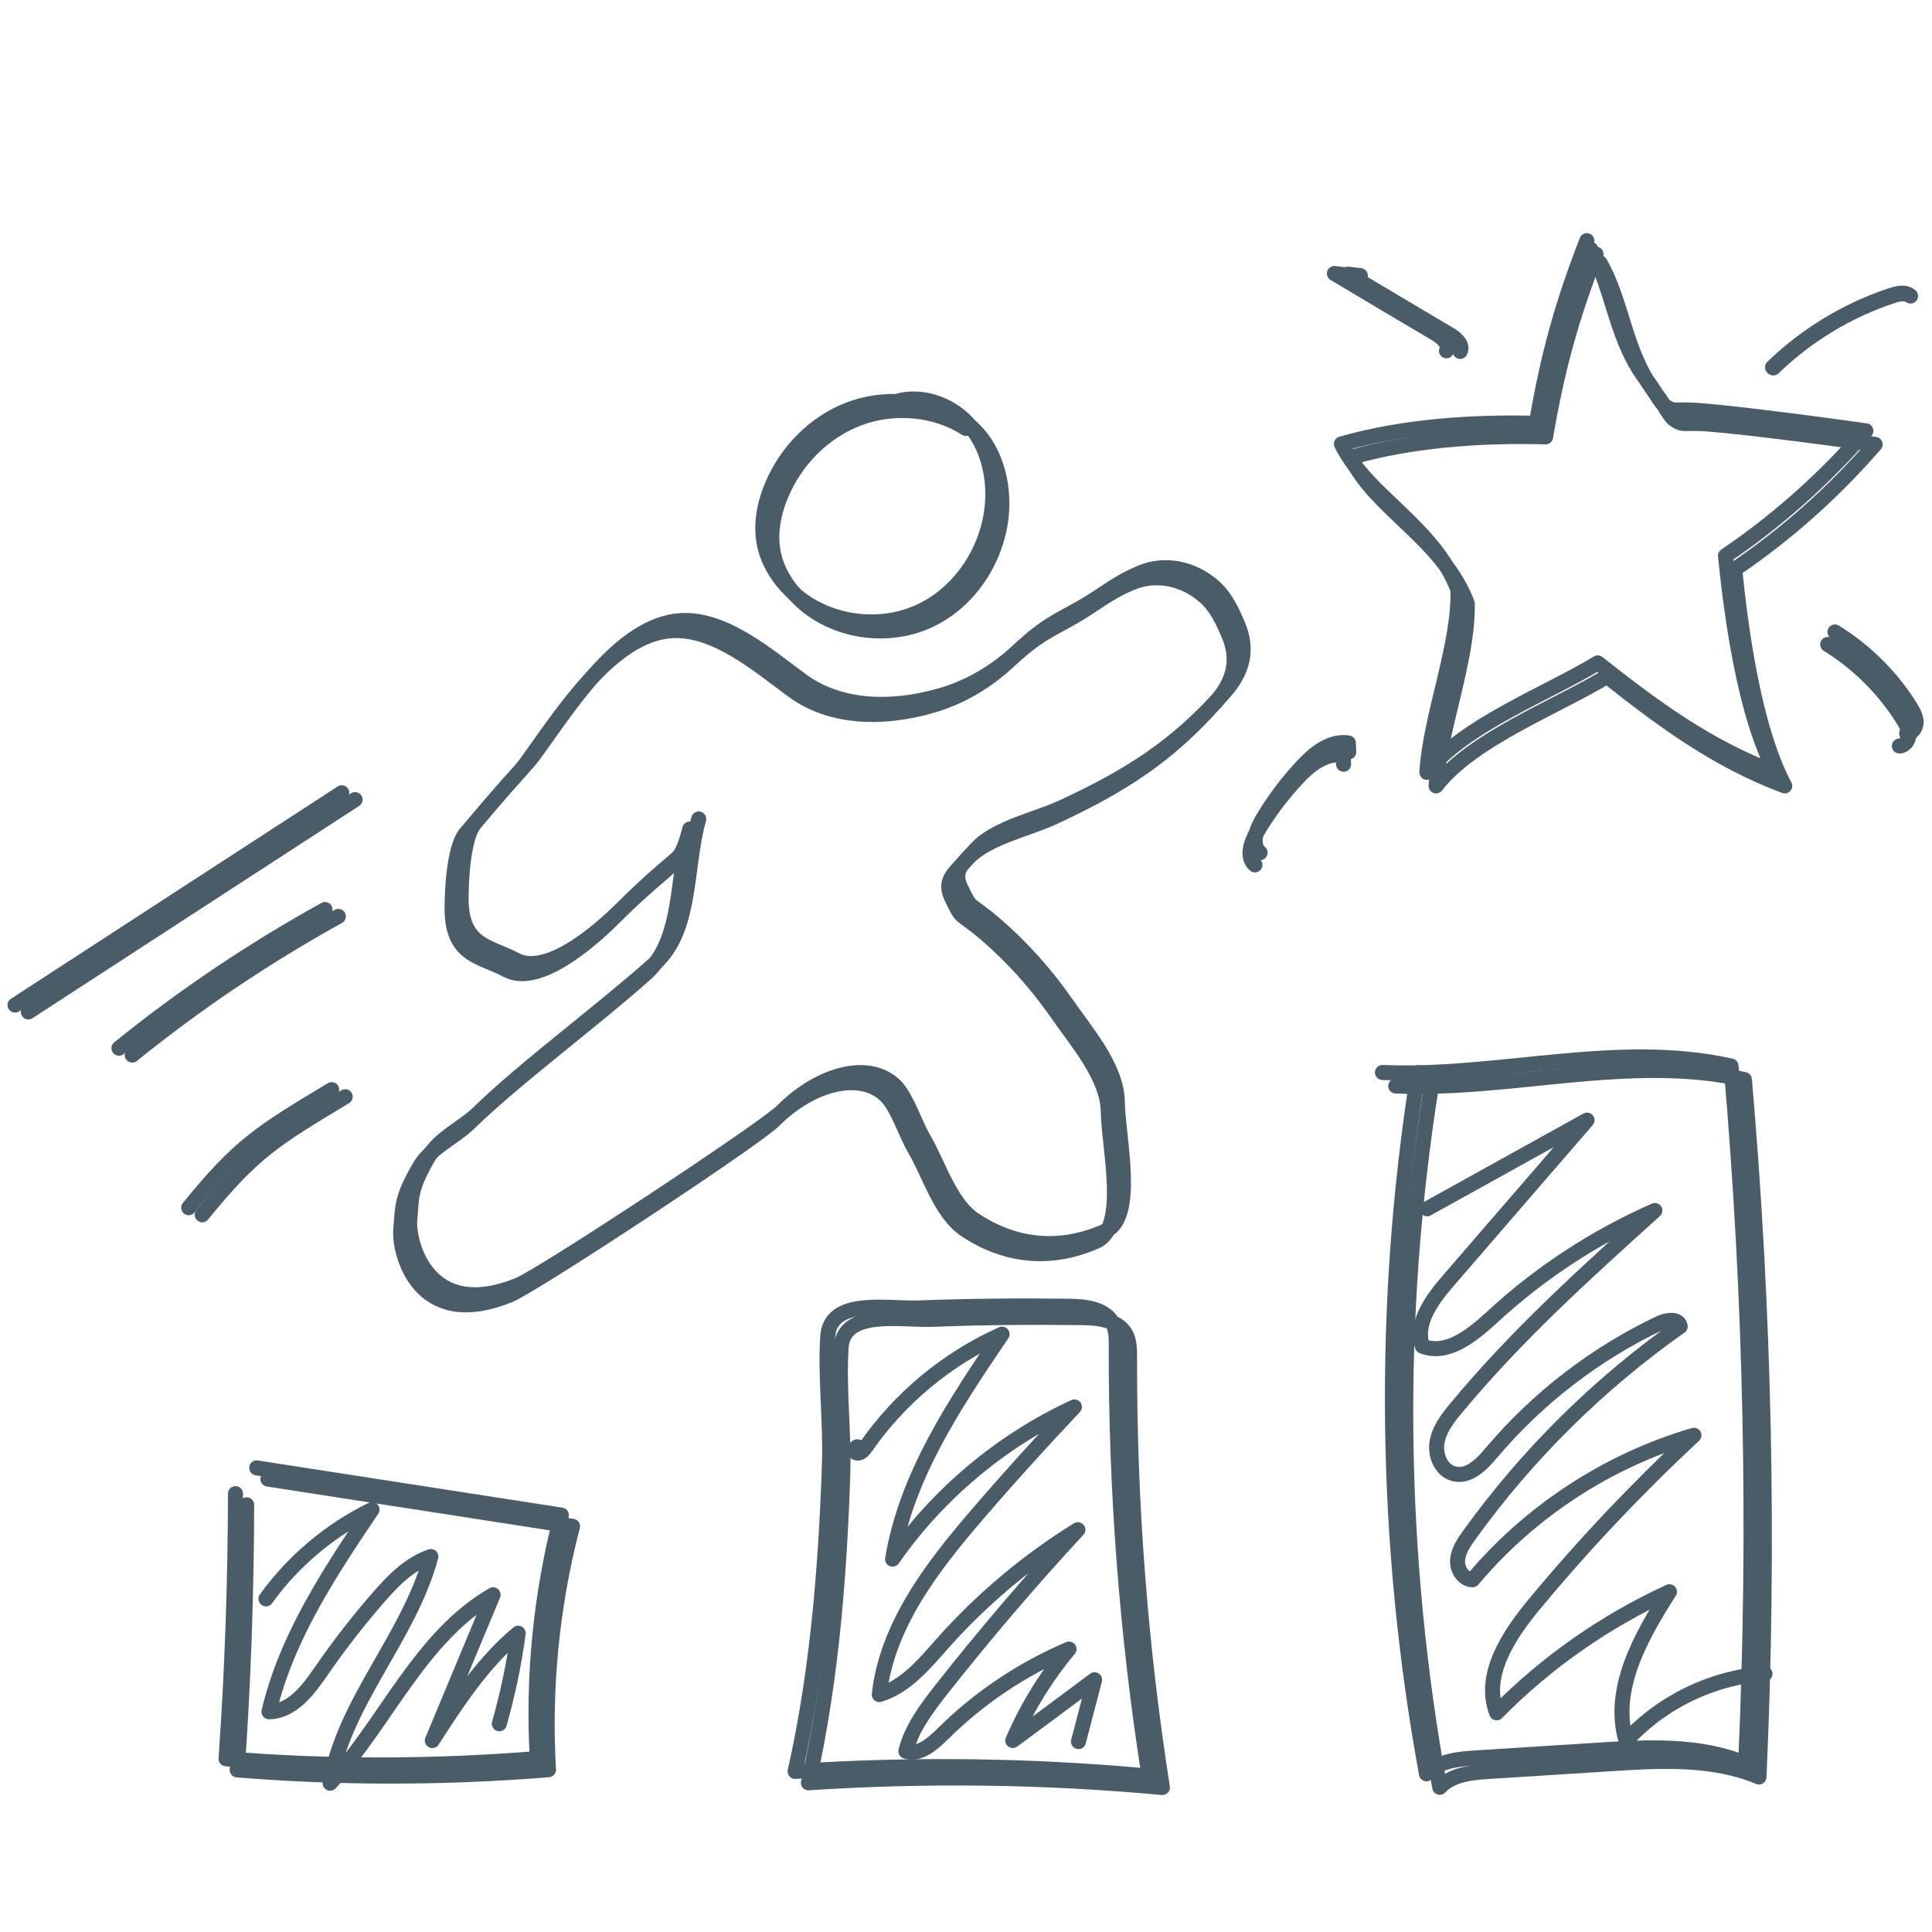 <?xml version="1.0" encoding="utf-8"?>
<!-- Generator: Adobe Illustrator 28.0.0, SVG Export Plug-In . SVG Version: 6.00 Build 0)  -->
<svg version="1.1" xmlns="http://www.w3.org/2000/svg" xmlns:xlink="http://www.w3.org/1999/xlink" x="0px" y="0px"
	 viewBox="0 0 900 900" style="enable-background:new 0 0 900 900;" xml:space="preserve">
<style type="text/css">
	.st0{fill:none;stroke:#4B5C69;stroke-width:7;stroke-linecap:round;stroke-linejoin:round;stroke-miterlimit:10;}
</style>
<g id="Ebene_1">
</g>
<g id="_x3C_Ebene_x3E_">
	<g id="_x3C_Ebene_x3E__00000001641631091516797740000000556604865056820883_">
		<path class="st0" d="M13.2,471.4c50.7-33,101.4-65.9,152.2-98.9"/>
		<path class="st0" d="M61.6,491.5c30-24.3,62.2-45.9,96-64.6"/>
		<path class="st0" d="M94.2,565.9c23.9-29.5,34.1-35.4,66.6-55"/>
		<path class="st0" d="M114.9,701c-0.1,41.2-1.5,82.4-4.4,123.5c48.2,3.9,96.8,3.8,145-0.1c-2.2-38.1,1.6-76.5,11.2-113.4
			c-47.3-7.3-94.6-14.7-141.9-22"/>
		<path class="st0" d="M376.6,830.5c54.9-3.6,110.1-2.9,164.9,2.2c-10.4-66.2-15.5-133.3-15.3-200.3c0-4,0-8.1-2.1-11.5
			c-3.9-6.1-12.6-7-20-7.1c-23.4-0.3-46.7-0.1-70.1,0.8c-14.4,0.5-41.1-4.9-42.2,13.3c-1.2,19.1,1.4,39.3,0.8,58.7
			c-0.7,22.4-2,44.8-4.1,67.1C386,779.4,382.3,805.1,376.6,830.5z"/>
		<path class="st0" d="M666.8,505.9C649.6,614,651,725,670.7,832.6c5.7-6,14.7-6.9,23-7.4c18.9-1.2,37.9-2.4,56.8-3.6
			c23.2-1.5,47.4-2.8,68.9,6.2c4.9-108.3,2.6-216.9-6.8-324.9c-53-11.9-108.1,5.3-162.4,3"/>
		<path class="st0" d="M364.7,517.3c17.5-17.5,40.7-23.4,52.6-11.2c5,5.2,9.1,17.7,12.7,23.9c7.2,12.1,12.2,30.3,23.9,38.2
			c11.7,7.9,33.5,17.5,61,5.3c14.7-6.5,5.8-43.9,5.6-60c-0.1-16.5-14.9-33.1-24.1-46.5c-9.3-13.3-20.1-25.4-32.3-36
			c-13.8-11.9-11.1-6.2-16.5-17.3c-4.1-8.4,1.2-11.6,7.3-18.4c8.8-9.7,28.1-13.7,39.9-19.2c32.4-15,53.4-28.8,75.3-53.3
			c8.7-9.7,11.6-19.8,6.5-31.8c-2.4-5.7-5.6-12.8-11-17.6c-9.5-8.5-22.6-11.5-34.3-6.6s-17.1,10.3-28,16.4
			c-11.1,6.3-15.9,7.8-29.3,20.2c-10.4,9.7-22.8,17-36.5,20.8c-21.6,6.1-45.8,6.1-64-7.2c-16.2-11.9-36-29.1-56.4-27.9
			c-27.9,1.7-51.1,38.7-67.2,60.9c-5.4,7.5-3.2,3.2-28.7,33.5c-5.5,6.5-6.4,26.6-6.4,35c0,22.3,13.1,22.1,25.5,28.7
			c14.3,7.6,37.9-12.5,49.4-23.9c28.7-28.7,31-22.8,35.8-41.8c-6.4,22.6-3,51.7-20.5,67.4c-24.9,22.2-60.9,48.8-81.9,69.3
			c-7.5,7.3-18.3,11.7-23.5,20.7c-8.7,15-7.8,18.9-8.7,29.3s8,47.8,50.6,30.4C252.2,594.4,356.8,525.5,364.7,517.3"/>
		<path class="st0" d="M450,199.6c-14.7-9.4-33.9-10.8-50.1-4.7c-16.3,6.2-29.4,19.6-36.1,35.7c-3.7,8.9-5.5,18.8-3.3,28.2
			c1.6,6.7,5.1,12.8,9.7,18c15.1,17,41.8,21.8,62.4,12.3s34.1-32,34.1-54.7c0-12.1-3.8-24.6-12.1-33.4c-8.3-8.8-21.6-13.3-33.1-9.7"
			/>
		<path class="st0" d="M743.5,118.4c-11.6,29.9-18.1,53.5-23.5,85.1c-29.7-0.8-62.3,1.4-90.8,9.6c11.7,24.3,43,38.2,54.3,68
			c0.6,26.1-13,59-14.5,85c16.6-21.7,56.3-36.8,79.6-51c26.3,20.8,51.4,39.3,82.8,51c-14.6-27.3-20.7-74.9-23.3-100.9
			c24.2-16.4,46.3-36.1,65.4-58.2c-27.4-3.9-70.6-9.4-82-9.7c-8-0.2-7.7,0.6-11.2-1.6c-2.8-1.8-5.6-8.1-7.7-10.7
			c-16-19.9-16.2-43.4-27.3-62.6"/>
		<path class="st0" d="M7,468.2c50.7-33,101.4-65.9,152.2-98.9"/>
		<path class="st0" d="M55.4,488.3c30-24.3,62.2-45.9,96-64.6"/>
		<path class="st0" d="M87.9,562.6c23.9-29.5,34.1-35.4,66.6-55"/>
		<path class="st0" d="M109.7,695.8c-0.1,41.2-1.5,82.4-4.4,123.5c48.2,3.9,96.8,3.8,145-0.1c-2.2-38.1,1.6-76.5,11.2-113.4
			c-47.3-7.3-94.6-14.7-141.9-22"/>
		<path class="st0" d="M370.4,825.2c54.9-3.6,110.1-2.9,164.9,2.2c-10.4-66.2-15.5-133.3-15.3-200.3c0-4,0-8.1-2.1-11.5
			c-3.9-6.1-12.6-7-20-7.1c-23.4-0.3-46.7-0.1-70.1,0.8c-14.4,0.5-41.1-4.9-42.2,13.3c-1.2,19.1,1.4,39.3,0.8,58.7
			c-0.7,22.4-2,44.8-4.1,67.1C379.8,774.2,376.1,799.9,370.4,825.2z"/>
		<path class="st0" d="M660.6,499.6c-17.2,108.1-15.8,219.1,3.9,326.7c5.7-6,14.7-6.9,23-7.4c18.9-1.2,37.9-2.4,56.8-3.6
			c23.2-1.5,47.4-2.8,68.9,6.2c4.9-108.3,2.6-216.9-6.8-324.9c-53-11.9-108.1,5.3-162.4,3"/>
		<path class="st0" d="M360.5,522c17.5-17.5,40.7-23.4,52.6-11.2c5,5.2,9.1,17.7,12.7,23.9c7.2,12.1,12.2,30.3,23.9,38.2
			c11.7,7.9,33.5,17.5,61,5.3c14.7-6.5,5.8-43.9,5.6-60c-0.1-16.5-14.9-33.1-24.1-46.5c-9.3-13.3-20.1-25.4-32.3-36
			c-13.8-11.9-11.1-6.2-16.5-17.3c-4.1-8.4,1.2-11.6,7.3-18.4c8.8-9.7,28.1-13.7,39.9-19.2c32.4-15,53.4-28.8,75.3-53.3
			c8.7-9.7,11.6-19.8,6.5-31.8c-2.4-5.7-5.6-12.8-11-17.6c-9.5-8.5-22.6-11.5-34.3-6.6s-17.1,10.3-28,16.4
			c-11.1,6.3-15.9,7.8-29.3,20.2c-10.4,9.7-22.8,17-36.5,20.8c-21.6,6.1-45.8,6.1-64-7.2c-16.2-11.9-36-29.1-56.4-27.9
			c-27.9,1.7-51.1,38.7-67.2,60.9c-5.4,7.5-3.2,3.2-28.7,33.5c-5.5,6.5-6.4,26.6-6.4,35c0,22.3,13.1,22.1,25.5,28.7
			c14.3,7.6,37.9-12.5,49.4-23.9c28.7-28.7,31-22.8,35.8-41.8c-6.4,22.6-3,51.7-20.5,67.4c-24.9,22.2-60.9,48.8-81.9,69.3
			c-7.5,7.3-18.3,11.7-23.5,20.7c-8.7,15-7.8,18.9-8.7,29.3c-0.9,10.4,8,47.8,50.6,30.4C247.9,599.2,352.6,530.2,360.5,522"/>
		<path class="st0" d="M445.8,195.4c-14.7-9.4-33.9-10.8-50.1-4.7c-16.3,6.2-29.4,19.6-36.1,35.7c-3.7,8.9-5.5,18.8-3.3,28.2
			c1.6,6.7,5.1,12.8,9.7,18c15.1,17,41.8,21.8,62.4,12.3s34.1-32,34.1-54.7c0-12.1-3.8-24.6-12.1-33.4c-8.3-8.8-21.6-13.3-33.1-9.7"
			/>
		<path class="st0" d="M739.2,112.1c-11.6,29.9-18.1,53.5-23.5,85.1c-29.7-0.8-62.3,1.4-90.8,9.6c11.7,24.3,43,38.2,54.3,68
			c0.6,26.1-13,59-14.5,85c16.6-21.7,56.3-36.8,79.6-51c26.3,20.8,51.4,39.3,82.8,51c-14.6-27.3-20.7-74.9-23.3-100.9
			c24.2-16.4,46.3-36.1,65.4-58.2c-27.4-3.9-70.6-9.4-82-9.7c-8-0.2-7.7,0.6-11.2-1.6c-2.8-1.8-5.6-8.1-7.7-10.7
			c-16-19.9-16.2-43.4-27.3-62.6"/>
		<path class="st0" d="M664.8,563.1c24.8-13.8,49.7-27.5,74.5-41.3c-21.6,25-43.3,50.1-64.9,75.1c-7.4,8.6-15.4,19.5-11.8,30.2
			c11.7,4.6,23.5-5.3,32.8-13.8c22.2-20.5,47.8-37.2,75.5-49.4c-32.4,29.2-64.9,58.6-92.7,92.2c-3.9,4.7-7.8,9.8-8.8,15.9
			s2.1,13.2,8.1,14.6c6.9,1.6,12.9-4.6,17.4-10c21.5-25.4,48.4-46.1,78.4-60.3c3.4-1.6,8.9-2.1,9.4,1.6
			c-37.9,26.7-71.3,59.7-98.4,97.4c-2.5,3.5-5,7.2-5.3,11.5s2.7,9.1,7,9.1c26.8-31.9,63.1-55.6,103.1-67.3
			c-26.5,24.7-51.5,51.1-74.6,79c-11.9,14.4-24,33-17.3,50.3c23.1-23.5,50.6-42.7,80.5-56.4c-13.4,21-27.3,45.6-20.2,69.5
			c16.5-18.1,40.2-29.6,64.7-31.3"/>
		<path class="st0" d="M399.9,674.4c-0.8-1.6-2.8,1.8-1,2.4s3.3-1.2,4.4-2.7c15.9-22.9,38.1-41.3,63.5-52.6
			c-22,32.4-44.6,66.1-51,104.8c21.3-30.6,50.9-55.3,84.7-70.9c-15.3,16.2-30.3,32.7-44.8,49.6c-21.3,24.7-42.5,52.1-46.1,84.4
			c12.4-3.7,21.2-14.5,29.8-24.2c18.2-20.4,39.4-38.2,62.7-52.6c-22.3,24.1-43.7,49.2-64,75c-6.7,8.6-13.5,17.6-16.1,28.2
			c6.4,2,12.4-3.4,17.2-8.1c16.8-16.7,36.9-30.2,58.8-39.5c-10.7,12.8-19.6,27.2-26.2,42.6c12.7-9.4,25.4-18.8,38.1-28.3
			c-2.5,9.6-5,19.2-7.5,28.8"/>
		<path class="st0" d="M123.9,744.8c12.7-17.6,29.9-32.1,49.4-41.6c-19.8,29.4-39.9,59.7-48,94.2c10.9-0.1,18.5-10.4,24.6-19.3
			c8-11.6,16.7-22.8,25.9-33.4c7-8.1,14.8-16.2,24.9-19.6c-10,37.4-40.4,67.5-46.9,105.6c26.3-28.8,42.1-68.3,75.9-87.8
			c-9.4,22.6-18.9,45.3-28.3,67.9c11.6-18,23.5-36.3,40-50c-1.9,14.3-4.9,28.4-8.8,42.2"/>
		<path class="st0" d="M826.1,171.4c15.7-15.2,34.8-26.8,55.6-33.6c2.7-0.9,6-1.6,8.3,0.1"/>
		<path class="st0" d="M680.2,163.7c1.5-3-1.8-6-4.6-7.7c-15.9-9.4-31.7-18.8-47.6-28.3c1.9,0.2,3.8,0.5,5.7,0.7"/>
		<path class="st0" d="M854.8,294.4c14.2,8.8,26.4,20.9,35.2,35.1c1.3,2.1,2.6,4.5,2.6,7s-1.9,5.2-4.4,5.2"/>
		<path class="st0" d="M628.3,350.3c-0.1-1.4-0.1-2.8-0.2-4.2c-8.3-1.3-15.8,4.7-21.5,10.9c-7.1,7.6-13.4,16-18.7,25
			c-2.8,4.8-5.1,11.6-0.9,15.2"/>
		<path class="st0" d="M825.7,171.1c15.7-15.2,34.8-26.8,55.6-33.6c2.7-0.9,6-1.6,8.3,0.1"/>
		<path class="st0" d="M673.8,163.4c1.5-3-1.8-6-4.6-7.7c-15.9-9.4-31.7-18.8-47.6-28.3c1.9,0.2,3.8,0.5,5.7,0.7"/>
		<path class="st0" d="M851.4,300.2c14.2,8.8,26.4,20.9,35.2,35.1c1.3,2.1,2.6,4.5,2.6,7s-1.9,5.2-4.4,5.2"/>
		<path class="st0" d="M625.9,356c-0.1-1.4-0.1-2.8-0.2-4.2c-8.3-1.3-15.8,4.7-21.5,10.9c-7.1,7.6-13.4,16-18.7,25
			c-2.8,4.8-5.1,11.6-0.9,15.2"/>
	</g>
</g>
</svg>
